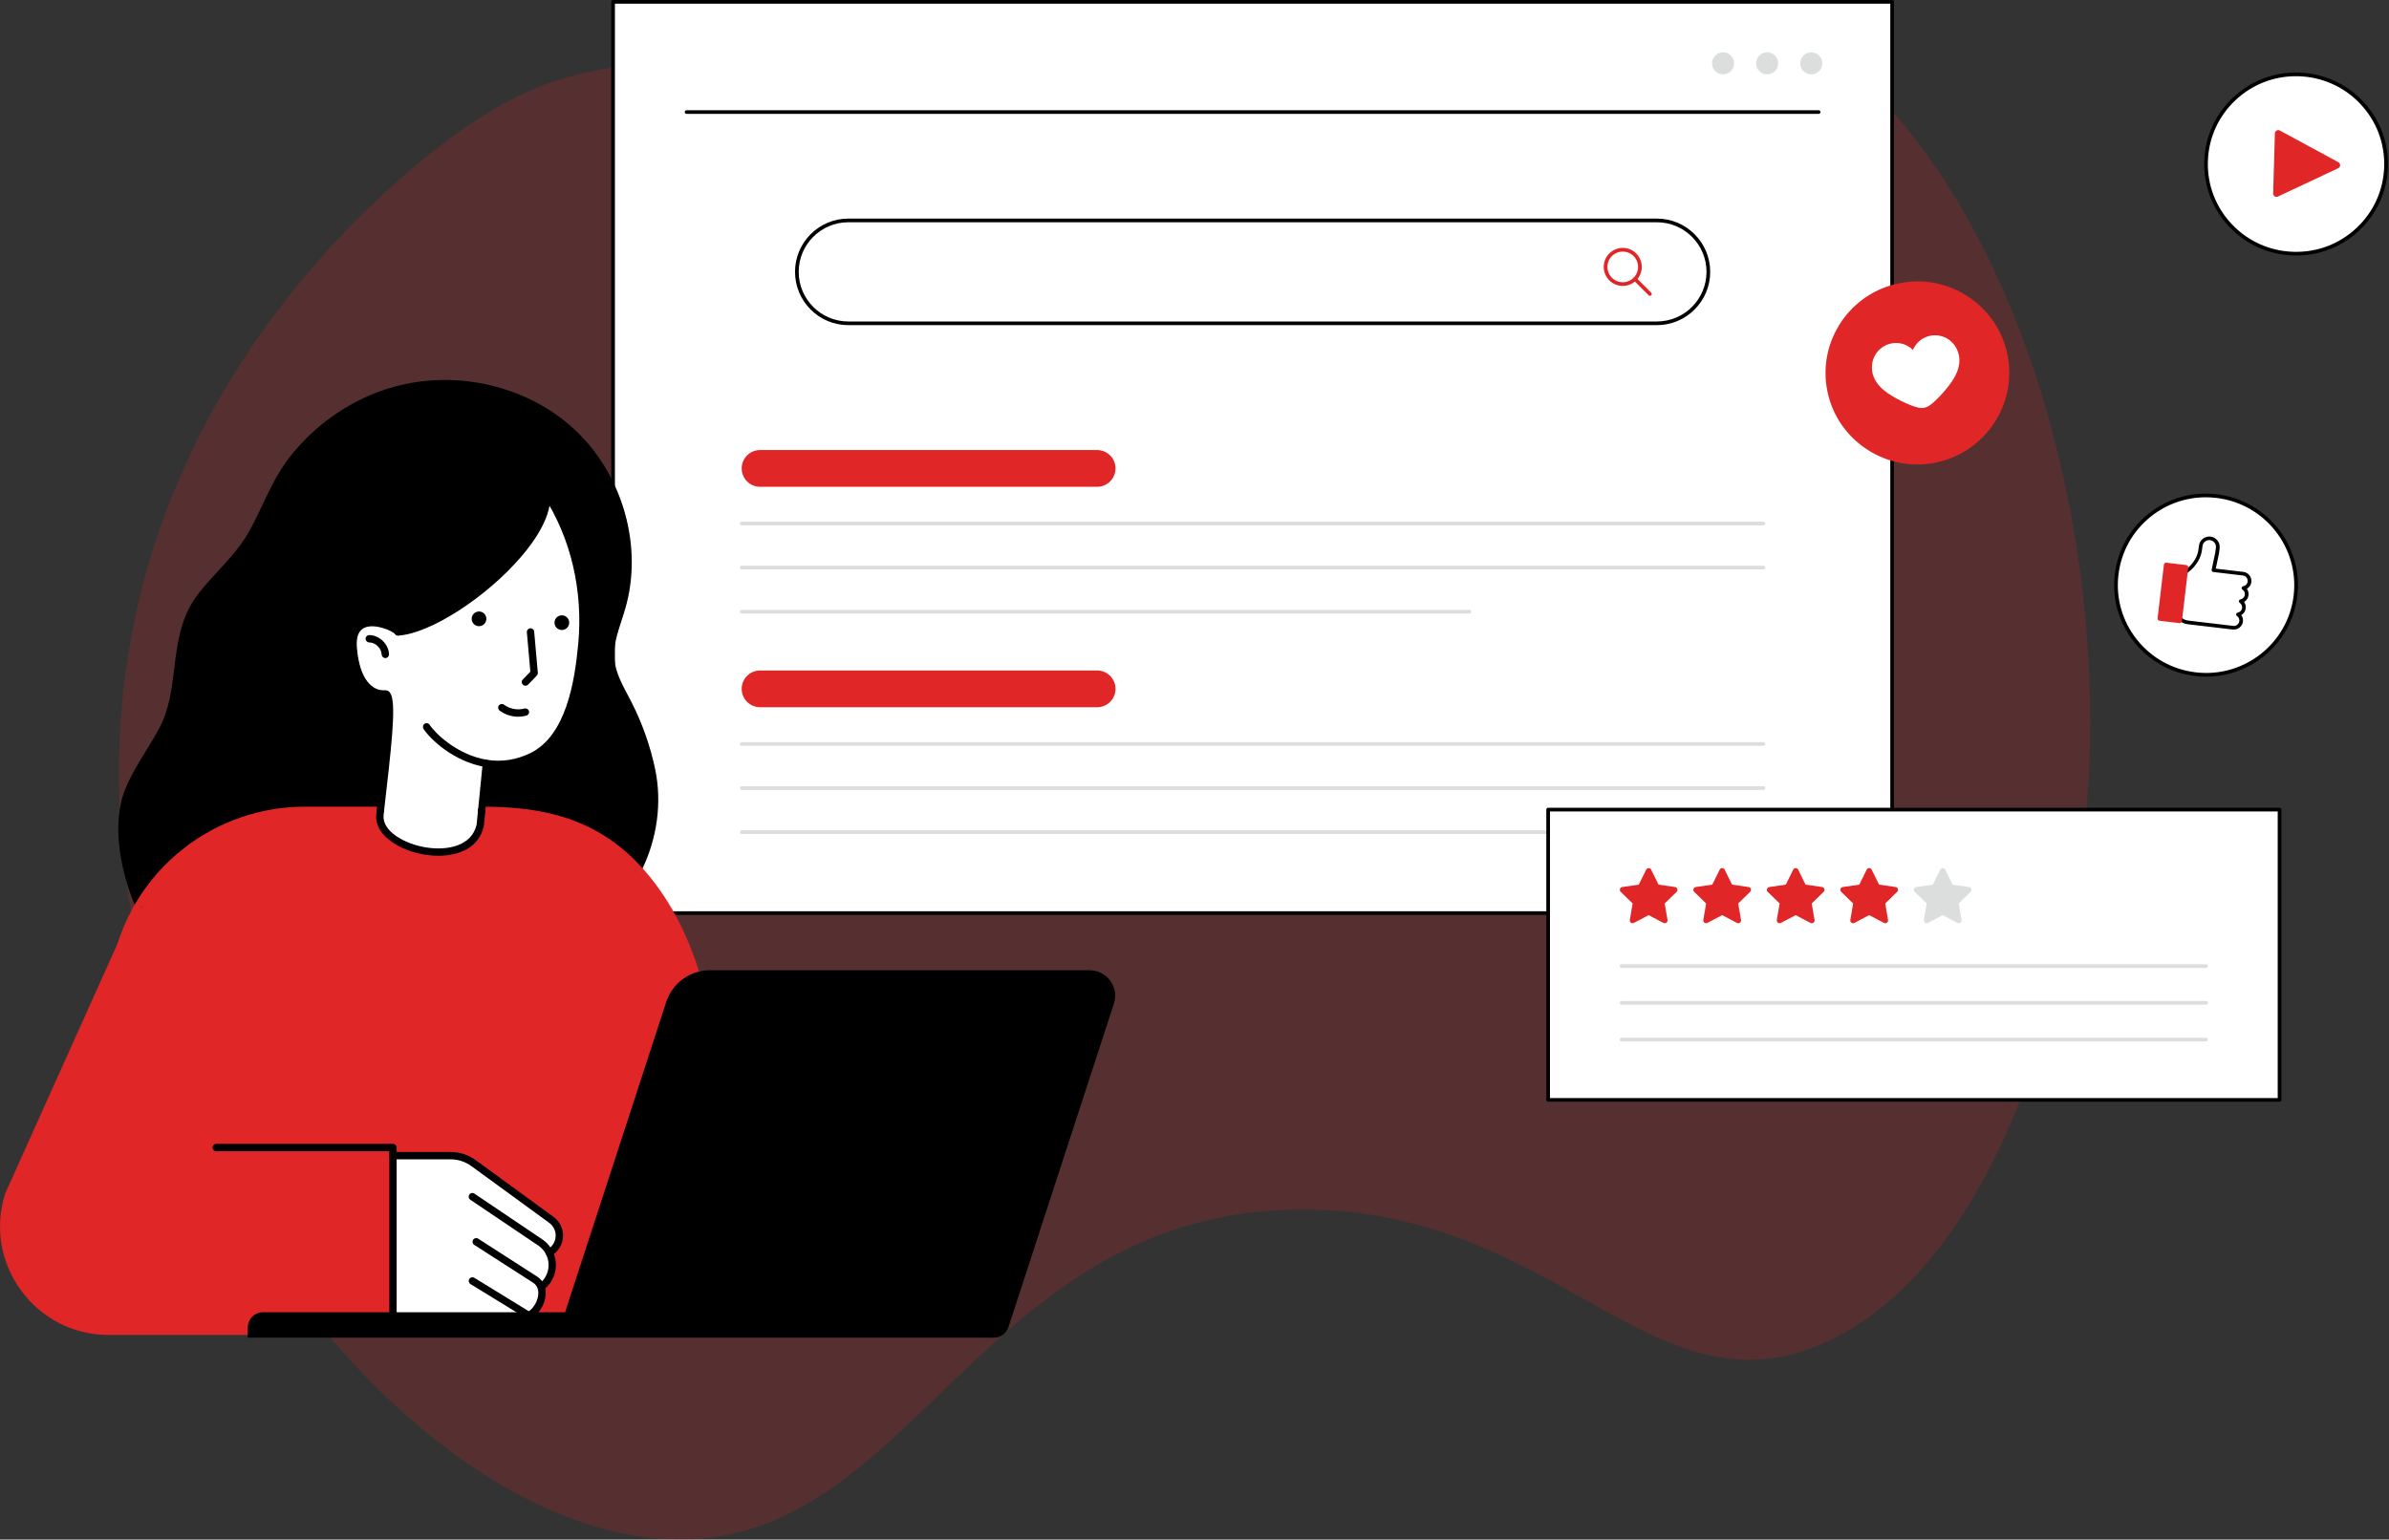 <svg width="650" height="419" viewBox="0 0 650 419" fill="none" xmlns="http://www.w3.org/2000/svg">
<rect x="0" y="0" width="650" height="419" fill="#333333" stroke="none"/>
<g clip-path="url(#clip0_1242_267)">
<path opacity="0.2" d="M127.24 34.26C117.11 41.14 28.89 103.43 32.45 217.12C35.62 318.43 110.07 409.03 174.59 418.25C247.43 428.66 263.11 328.98 354.67 329.18C425.16 329.34 450.7 388.51 498.87 364.28C544.34 341.41 564.36 267.2 568.01 216.28C572.94 147.49 551.93 66.18 507.91 22.9C471.47 -12.92 448.24 5.8 273.27 13.24C176.6 17.35 158.98 12.69 127.24 34.25V34.26Z" fill="#E12627"/>
<path d="M514.81 0.5H166.81V248.5H514.81V0.5Z" fill="white"/>
<path d="M514.81 249H166.81C166.53 249 166.31 248.78 166.31 248.5V0.5C166.31 0.22 166.53 0 166.81 0H514.81C515.09 0 515.31 0.22 515.31 0.5V248.5C515.31 248.78 515.09 249 514.81 249ZM167.31 248H514.31V1H167.31V248Z" fill="black"/>
<path d="M494.81 31H186.81C186.53 31 186.31 30.78 186.31 30.5C186.31 30.22 186.53 30 186.81 30H494.81C495.09 30 495.31 30.22 495.31 30.5C495.31 30.78 495.09 31 494.81 31Z" fill="black"/>
<path d="M492.81 20.24C494.466 20.24 495.81 18.897 495.81 17.24C495.81 15.583 494.466 14.24 492.81 14.24C491.153 14.24 489.81 15.583 489.81 17.24C489.81 18.897 491.153 20.24 492.81 20.24Z" fill="#DCDDDD"/>
<path d="M480.81 20.24C482.466 20.24 483.81 18.897 483.81 17.24C483.81 15.583 482.466 14.24 480.81 14.24C479.153 14.24 477.81 15.583 477.81 17.24C477.81 18.897 479.153 20.24 480.81 20.24Z" fill="#DCDDDD"/>
<path d="M468.81 20.24C470.466 20.24 471.81 18.897 471.81 17.24C471.81 15.583 470.466 14.24 468.81 14.24C467.153 14.24 465.81 15.583 465.81 17.24C465.81 18.897 467.153 20.24 468.81 20.24Z" fill="#DCDDDD"/>
<path d="M450.81 88.49H230.81C222.81 88.49 216.31 81.99 216.31 73.99C216.31 65.99 222.81 59.49 230.81 59.49H450.81C458.81 59.49 465.31 65.99 465.31 73.99C465.31 81.99 458.81 88.49 450.81 88.49ZM230.81 60.49C223.37 60.49 217.31 66.55 217.31 73.99C217.31 81.43 223.37 87.49 230.81 87.49H450.81C458.25 87.49 464.31 81.43 464.31 73.99C464.31 66.55 458.25 60.49 450.81 60.49H230.81Z" fill="black"/>
<path d="M441.52 77.81C440.19 77.81 438.87 77.31 437.86 76.3C435.84 74.28 435.84 71 437.86 68.98C439.88 66.96 443.16 66.96 445.18 68.98C447.2 71 447.2 74.28 445.18 76.3C444.17 77.31 442.85 77.81 441.52 77.81ZM441.52 68.47C440.45 68.47 439.38 68.88 438.57 69.69C436.94 71.32 436.94 73.97 438.57 75.59C440.2 77.22 442.85 77.22 444.47 75.59C446.1 73.96 446.1 71.31 444.47 69.69C443.66 68.88 442.59 68.47 441.52 68.47Z" fill="#E12627"/>
<path d="M448.9 80.51C448.77 80.51 448.64 80.46 448.55 80.36L444.48 76.29C444.28 76.09 444.28 75.78 444.48 75.58C444.68 75.38 444.99 75.38 445.19 75.58L449.26 79.65C449.46 79.85 449.46 80.16 449.26 80.36C449.16 80.46 449.03 80.51 448.91 80.51H448.9Z" fill="#E12627"/>
<path d="M298.51 132.48H206.8C204.04 132.48 201.8 130.24 201.8 127.48C201.8 124.72 204.04 122.48 206.8 122.48H298.51C301.27 122.48 303.51 124.72 303.51 127.48C303.51 130.24 301.27 132.48 298.51 132.48Z" fill="#E12627"/>
<path d="M479.81 142.98H201.81C201.53 142.98 201.31 142.76 201.31 142.48C201.31 142.2 201.53 141.98 201.81 141.98H479.81C480.09 141.98 480.31 142.2 480.31 142.48C480.31 142.76 480.09 142.98 479.81 142.98Z" fill="#DCDDDD"/>
<path d="M479.81 154.98H201.81C201.53 154.98 201.31 154.76 201.31 154.48C201.31 154.2 201.53 153.98 201.81 153.98H479.81C480.09 153.98 480.31 154.2 480.31 154.48C480.31 154.76 480.09 154.98 479.81 154.98Z" fill="#DCDDDD"/>
<path d="M399.8 166.98H201.8C201.52 166.98 201.3 166.76 201.3 166.48C201.3 166.2 201.52 165.98 201.8 165.98H399.8C400.08 165.98 400.3 166.2 400.3 166.48C400.3 166.76 400.08 166.98 399.8 166.98Z" fill="#DCDDDD"/>
<path d="M298.51 192.48H206.8C204.04 192.48 201.8 190.24 201.8 187.48C201.8 184.72 204.04 182.48 206.8 182.48H298.51C301.27 182.48 303.51 184.72 303.51 187.48C303.51 190.24 301.27 192.48 298.51 192.48Z" fill="#E12627"/>
<path d="M479.81 202.98H201.81C201.53 202.98 201.31 202.76 201.31 202.48C201.31 202.2 201.53 201.98 201.81 201.98H479.81C480.09 201.98 480.31 202.2 480.31 202.48C480.31 202.76 480.09 202.98 479.81 202.98Z" fill="#DCDDDD"/>
<path d="M479.81 214.98H201.81C201.53 214.98 201.31 214.76 201.31 214.48C201.31 214.2 201.53 213.98 201.81 213.98H479.81C480.09 213.98 480.31 214.2 480.31 214.48C480.31 214.76 480.09 214.98 479.81 214.98Z" fill="#DCDDDD"/>
<path d="M449.81 226.98H201.81C201.53 226.98 201.31 226.76 201.31 226.48C201.31 226.2 201.53 225.98 201.81 225.98H449.81C450.09 225.98 450.31 226.2 450.31 226.48C450.31 226.76 450.09 226.98 449.81 226.98Z" fill="#DCDDDD"/>
<path d="M624.533 162.12C626.112 148.737 616.499 136.603 603.061 135.017C589.623 133.431 577.449 142.995 575.87 156.377C574.291 169.76 583.904 181.895 597.342 183.481C610.78 185.066 622.953 175.503 624.533 162.12Z" fill="white"/>
<path d="M600.259 184.15C599.279 184.15 598.289 184.09 597.299 183.98C590.669 183.2 584.739 179.89 580.599 174.66C576.459 169.43 574.609 162.92 575.389 156.32C576.169 149.72 579.479 143.81 584.729 139.69C589.969 135.57 596.509 133.74 603.139 134.52C616.829 136.14 626.659 148.54 625.049 162.18C623.559 174.83 612.739 184.15 600.259 184.15ZM600.149 135.34C594.789 135.34 589.619 137.12 585.349 140.47C580.319 144.42 577.139 150.09 576.389 156.43C575.639 162.77 577.419 169.02 581.389 174.04C585.359 179.06 591.059 182.23 597.419 182.98C610.559 184.54 622.509 175.14 624.059 162.06C625.599 148.97 616.169 137.06 603.029 135.51C602.069 135.4 601.109 135.34 600.159 135.34H600.149Z" fill="black"/>
<path d="M612.05 158.35C611.95 159.24 611.26 159.91 610.42 160.06C611.01 160.46 611.37 161.17 611.28 161.93C611.18 162.82 610.5 163.49 609.66 163.64C610.25 164.04 610.61 164.75 610.52 165.51C610.42 166.4 609.74 167.07 608.9 167.22C609.49 167.62 609.85 168.33 609.76 169.09C609.63 170.18 608.64 170.96 607.54 170.83L595.19 169.37C593.36 169.15 592.05 167.5 592.26 165.69C592.26 165.69 592.59 156.43 593.37 156.2C594.55 155.85 595.6 155.1 596.59 153.94C598.39 151.83 598.58 150.15 598.74 148.8L598.77 148.56C598.92 147.29 600.08 146.38 601.36 146.53C602.64 146.68 603.56 147.84 603.41 149.11L603.38 149.33C603.31 149.98 603.21 150.79 602.97 151.72C602.81 152.35 602.58 153.7 602.24 155.19L610.28 156.14C611.37 156.27 612.16 157.26 612.04 158.35H612.05Z" fill="white"/>
<path d="M607.79 171.35C607.69 171.35 607.59 171.35 607.49 171.33L595.14 169.87C594.12 169.75 593.21 169.24 592.58 168.44C591.94 167.64 591.66 166.64 591.78 165.63C592.12 156.05 592.88 155.83 593.24 155.72C594.32 155.4 595.3 154.71 596.23 153.62C597.93 151.62 598.11 150.1 598.26 148.75L598.29 148.51C598.47 146.97 599.88 145.86 601.44 146.04C602.19 146.13 602.86 146.5 603.33 147.09C603.8 147.68 604.01 148.42 603.92 149.17L603.9 149.39C603.83 150.08 603.73 150.9 603.48 151.85C603.4 152.15 603.31 152.63 603.19 153.2C603.1 153.66 602.99 154.2 602.87 154.76L610.36 155.64C611.73 155.8 612.71 157.04 612.55 158.4C612.46 159.19 612 159.86 611.33 160.24C611.69 160.74 611.86 161.35 611.78 161.98C611.69 162.77 611.23 163.44 610.57 163.82C610.93 164.32 611.1 164.93 611.02 165.56C610.93 166.35 610.47 167.02 609.81 167.4C610.17 167.9 610.34 168.51 610.26 169.14C610.18 169.8 609.85 170.39 609.33 170.8C608.89 171.15 608.35 171.33 607.79 171.33V171.35ZM593.65 156.64C593.28 157.41 592.91 161.78 592.77 165.71C592.68 166.5 592.89 167.23 593.36 167.82C593.83 168.41 594.5 168.79 595.26 168.88L607.61 170.34C608.01 170.39 608.4 170.28 608.72 170.03C609.03 169.78 609.23 169.43 609.28 169.04C609.34 168.49 609.1 167.96 608.63 167.64C608.46 167.53 608.38 167.32 608.42 167.12C608.46 166.92 608.62 166.77 608.82 166.73C609.47 166.61 609.96 166.1 610.03 165.45C610.09 164.9 609.85 164.37 609.38 164.05C609.21 163.94 609.13 163.73 609.17 163.53C609.21 163.33 609.37 163.18 609.57 163.14C610.22 163.02 610.71 162.51 610.78 161.86C610.84 161.31 610.6 160.78 610.13 160.46C609.96 160.35 609.88 160.14 609.92 159.94C609.96 159.74 610.12 159.59 610.32 159.55C610.98 159.43 611.47 158.92 611.54 158.27C611.64 157.45 611.04 156.71 610.22 156.62L602.18 155.67C602.04 155.65 601.91 155.58 601.83 155.46C601.75 155.34 601.72 155.2 601.75 155.06C601.92 154.31 602.06 153.59 602.18 152.98C602.3 152.38 602.4 151.89 602.48 151.57C602.71 150.69 602.81 149.91 602.88 149.25L602.91 149.03C602.97 148.55 602.83 148.07 602.53 147.69C602.23 147.31 601.79 147.06 601.3 147.01C600.29 146.88 599.38 147.61 599.26 148.6L599.23 148.84C599.08 150.18 598.87 152.02 596.97 154.25C595.94 155.45 594.85 156.23 593.63 156.62L593.65 156.64Z" fill="black"/>
<path d="M594.845 153.784L589.433 153.146C589.098 153.106 588.795 153.345 588.756 153.68L587.034 168.269C586.995 168.603 587.234 168.907 587.568 168.946L592.981 169.585C593.315 169.624 593.619 169.385 593.658 169.05L595.38 154.462C595.419 154.127 595.18 153.824 594.845 153.784Z" fill="#E12627"/>
<path d="M526.403 125.433C539.681 122.826 548.339 109.993 545.742 96.769C543.146 83.546 530.277 74.94 517 77.548C503.722 80.155 495.064 92.988 497.661 106.211C500.257 119.434 513.126 128.04 526.403 125.433Z" fill="#E12627"/>
<path d="M521.651 126.4C509.961 126.4 499.49 118.16 497.16 106.31C495.88 99.78 497.231 93.15 500.951 87.62C504.681 82.09 510.341 78.34 516.891 77.06C530.431 74.4 543.57 83.2 546.22 96.68C548.87 110.15 540.01 123.28 526.49 125.93C524.86 126.25 523.241 126.4 521.651 126.4ZM521.75 77.59C520.22 77.59 518.66 77.74 517.1 78.04C510.81 79.27 505.38 82.88 501.8 88.18C498.22 93.48 496.93 99.85 498.16 106.12C500.7 119.05 513.34 127.5 526.32 124.95C539.31 122.4 547.801 109.8 545.271 96.87C543.031 85.49 532.991 77.59 521.771 77.59H521.75Z" fill="#E12627"/>
<path d="M532.1 94.43C530.24 91.33 526.22 90.32 523.11 92.19C521.89 92.93 520.991 94 520.461 95.22C519.511 94.29 518.28 93.64 516.87 93.42C513.3 92.87 509.95 95.32 509.4 98.9C508.61 104.02 513.301 106.86 514.841 107.79C516.371 108.72 518.35 109.69 519.88 110.28C521.05 110.73 522.37 111.21 523.55 110.98C524.73 110.75 525.77 109.8 526.69 108.94C527.88 107.82 529.35 106.17 530.42 104.73C531.49 103.28 534.76 98.88 532.1 94.44V94.43Z" fill="white"/>
<path d="M649.243 45.34C649.626 31.869 638.972 20.637 625.447 20.253C611.921 19.868 600.646 30.476 600.262 43.946C599.879 57.416 610.533 68.648 624.058 69.033C637.584 69.418 648.859 58.81 649.243 45.34Z" fill="white"/>
<path d="M624.74 69.54C624.5 69.54 624.25 69.54 624.01 69.53C617.34 69.34 611.14 66.57 606.55 61.74C601.96 56.9 599.54 50.58 599.73 43.93C599.92 37.28 602.7 31.11 607.55 26.54C612.41 21.97 618.76 19.57 625.43 19.75C632.1 19.94 638.31 22.71 642.89 27.54C647.48 32.38 649.9 38.7 649.71 45.35C649.52 52 646.74 58.17 641.89 62.74C637.21 67.14 631.15 69.54 624.74 69.54ZM624.69 20.74C618.54 20.74 612.72 23.04 608.23 27.27C603.57 31.65 600.9 37.58 600.72 43.96C600.54 50.34 602.86 56.41 607.27 61.05C611.67 65.69 617.63 68.35 624.03 68.53C630.44 68.72 636.54 66.4 641.19 62.01C645.85 57.63 648.51 51.7 648.69 45.32C648.87 38.94 646.55 32.87 642.15 28.23C637.75 23.59 631.79 20.93 625.38 20.75C625.15 20.75 624.91 20.74 624.68 20.74H624.69Z" fill="black"/>
<path d="M636.23 44.15L620.3 35.52C619.7 35.2 618.97 35.62 618.95 36.3L618.48 52.64C618.46 53.32 619.17 53.78 619.78 53.49L636.18 45.78C636.86 45.46 636.89 44.51 636.23 44.15Z" fill="#E12627"/>
<path d="M620.22 220.34H421.22V299.34H620.22V220.34Z" fill="white"/>
<path d="M620.22 299.84H421.22C420.94 299.84 420.72 299.62 420.72 299.34V220.34C420.72 220.06 420.94 219.84 421.22 219.84H620.22C620.5 219.84 620.72 220.06 620.72 220.34V299.34C620.72 299.62 620.5 299.84 620.22 299.84ZM421.72 298.84H619.72V220.84H421.72V298.84Z" fill="black"/>
<path d="M449.25 236.69L451.26 240.76L455.75 241.41C456.38 241.5 456.63 242.28 456.18 242.72L452.93 245.89L453.7 250.36C453.81 250.99 453.15 251.47 452.58 251.17L448.57 249.06L444.56 251.17C444 251.47 443.33 250.99 443.44 250.36L444.21 245.89L440.96 242.72C440.5 242.27 440.76 241.5 441.39 241.41L445.88 240.76L447.89 236.69C448.17 236.12 448.99 236.12 449.27 236.69H449.25Z" fill="#E12627"/>
<path d="M469.25 236.69L471.26 240.76L475.75 241.41C476.38 241.5 476.63 242.28 476.18 242.72L472.93 245.89L473.7 250.36C473.81 250.99 473.15 251.47 472.58 251.17L468.57 249.06L464.56 251.17C464 251.47 463.33 250.99 463.44 250.36L464.21 245.89L460.96 242.72C460.5 242.27 460.76 241.5 461.39 241.41L465.88 240.76L467.89 236.69C468.17 236.12 468.99 236.12 469.27 236.69H469.25Z" fill="#E12627"/>
<path d="M489.25 236.69L491.26 240.76L495.75 241.41C496.38 241.5 496.63 242.28 496.18 242.72L492.93 245.89L493.7 250.36C493.81 250.99 493.15 251.47 492.58 251.17L488.57 249.06L484.56 251.17C484 251.47 483.33 250.99 483.44 250.36L484.21 245.89L480.96 242.72C480.5 242.27 480.76 241.5 481.39 241.41L485.88 240.76L487.89 236.69C488.17 236.12 488.99 236.12 489.27 236.69H489.25Z" fill="#E12627"/>
<path d="M509.25 236.69L511.26 240.76L515.75 241.41C516.38 241.5 516.63 242.28 516.18 242.72L512.93 245.89L513.7 250.36C513.81 250.99 513.15 251.47 512.58 251.17L508.57 249.06L504.56 251.17C504 251.47 503.33 250.99 503.44 250.36L504.21 245.89L500.96 242.72C500.5 242.27 500.76 241.5 501.39 241.41L505.88 240.76L507.89 236.69C508.17 236.12 508.99 236.12 509.27 236.69H509.25Z" fill="#E12627"/>
<path d="M529.25 236.69L531.26 240.76L535.75 241.41C536.38 241.5 536.63 242.28 536.18 242.72L532.93 245.89L533.7 250.36C533.81 250.99 533.15 251.47 532.58 251.17L528.57 249.06L524.56 251.17C524 251.47 523.33 250.99 523.44 250.36L524.21 245.89L520.96 242.72C520.5 242.27 520.76 241.5 521.39 241.41L525.88 240.76L527.89 236.69C528.17 236.12 528.99 236.12 529.27 236.69H529.25Z" fill="#DCDDDD"/>
<path d="M600.21 263.431H441.21C440.93 263.431 440.71 263.211 440.71 262.931C440.71 262.651 440.93 262.431 441.21 262.431H600.21C600.49 262.431 600.71 262.651 600.71 262.931C600.71 263.211 600.49 263.431 600.21 263.431Z" fill="#DCDDDD"/>
<path d="M600.21 273.431H441.21C440.93 273.431 440.71 273.211 440.71 272.931C440.71 272.651 440.93 272.431 441.21 272.431H600.21C600.49 272.431 600.71 272.651 600.71 272.931C600.71 273.211 600.49 273.431 600.21 273.431Z" fill="#DCDDDD"/>
<path d="M600.21 283.431H441.21C440.93 283.431 440.71 283.211 440.71 282.931C440.71 282.651 440.93 282.431 441.21 282.431H600.21C600.49 282.431 600.71 282.651 600.71 282.931C600.71 283.211 600.49 283.431 600.21 283.431Z" fill="#DCDDDD"/>
<path d="M144.12 357.92C146.65 356.37 148.11 352.78 147.19 350.25L147.39 350.17C150.33 347.88 151 343.95 149.45 340.91C152.84 339.03 153.15 334.27 150.01 331.98L128.88 316.58C127.04 315.23 124.82 314.51 122.54 314.51H106.92V362.31H29.58C10.29 362.31 -3.45 343.57 2.35 325.18L32.9 257.2C34.13 253.33 35.77 249.67 37.77 246.28C41.16 240.54 45.58 235.57 50.74 231.57C59.72 224.58 70.94 220.54 82.88 220.54H103.51C103.46 220.98 103.42 221.4 103.38 221.8C102.43 231.38 127.97 237.47 130.68 224.51C130.82 223.09 130.95 221.77 131.07 220.54C146.19 220.56 159.69 223.08 171.08 233.89C171.96 234.73 172.82 235.6 173.62 236.49C181.26 244.74 186.37 255.15 189.61 265.94C194.07 280.85 195.24 296.7 197.38 312.03C199.73 328.78 201.94 345.54 204.15 362.31H141.5C143.79 362.31 144.8 359.77 143.68 358.17C143.83 358.1 143.98 358.01 144.12 357.92Z" fill="#E12627"/>
<path d="M177.229 209.48C179.179 218.69 177.689 228.2 173.619 236.49C172.819 235.6 171.959 234.73 171.079 233.89C159.689 223.08 146.189 220.56 131.069 220.54C131.909 212.04 132.309 208.03 132.329 207.79C136.109 208.39 140.319 208.02 144.709 205.88C154.999 200.87 157.399 185.39 158.329 175.3C159.649 161.07 156.499 146.4 148.689 134.36C150.059 148.07 121.409 171.19 108.319 171.98C106.979 170.28 95.249 165.53 96.109 176.29C96.959 187.05 101.849 189.1 104.809 188.87C107.649 188.65 104.599 210.31 103.509 220.54H82.879C70.939 220.54 59.719 224.58 50.739 231.57C45.579 235.57 41.159 240.54 37.769 246.28C33.659 236.88 31.379 224.08 34.979 215.21C37.359 209.34 41.249 204.22 44.229 198.64C50.529 186.83 46.139 173 55.019 161.85C59.439 156.29 64.899 151.69 68.459 145.45C72.389 138.55 74.749 131.15 79.739 124.83C86.729 115.97 96.519 109.29 107.419 106.25C124.049 101.62 142.989 105.85 155.649 117.66C168.309 129.46 173.979 148.58 169.169 165.29C167.819 169.99 165.689 174.66 166.139 179.53C166.529 183.83 168.889 187.65 170.859 191.49C173.759 197.17 175.909 203.23 177.229 209.48Z" fill="black"/>
<path d="M132.329 207.79C132.309 208.03 131.909 212.04 131.069 220.54C130.949 221.77 130.819 223.09 130.679 224.51C127.969 237.47 102.429 231.38 103.379 221.8C103.419 221.4 103.459 220.98 103.509 220.54C104.599 210.31 107.649 188.65 104.809 188.87C101.849 189.1 96.96 187.05 96.109 176.29C95.249 165.53 106.979 170.28 108.319 171.98C121.409 171.19 150.059 148.07 148.689 134.36C156.499 146.4 159.649 161.07 158.329 175.3C157.399 185.39 154.999 200.87 144.709 205.88C140.319 208.02 136.109 208.39 132.329 207.79Z" fill="white"/>
<path d="M147.19 350.25C148.11 352.78 146.65 356.37 144.12 357.92C143.98 358.01 143.83 358.1 143.68 358.17C144.8 359.77 143.79 362.31 141.5 362.31H106.92V314.51H122.54C124.82 314.51 127.04 315.23 128.88 316.58L150.01 331.98C153.15 334.27 152.84 339.03 149.45 340.91C151 343.95 150.33 347.88 147.39 350.17L147.19 350.25Z" fill="white"/>
<path d="M37.77 247.28C37.38 247.28 37.02 247.06 36.85 246.68C33.09 238.08 30.1 224.57 34.05 214.83C35.56 211.1 37.69 207.64 39.75 204.29C40.97 202.3 42.24 200.24 43.35 198.16C46.07 193.06 46.75 187.4 47.41 181.93C48.26 174.89 49.14 167.62 54.24 161.22C55.86 159.19 57.63 157.26 59.34 155.4C62.31 152.17 65.38 148.84 67.6 144.94C69.02 142.45 70.25 139.85 71.45 137.33C73.55 132.89 75.73 128.3 78.97 124.2C86.18 115.06 96.2 108.34 107.17 105.28C124.34 100.5 143.65 105.07 156.35 116.92C169.46 129.14 175.01 148.69 170.15 165.56C169.84 166.65 169.48 167.74 169.13 168.83C167.95 172.46 166.83 175.88 167.16 179.43C167.47 182.87 169.19 186.12 170.85 189.25C171.16 189.84 171.48 190.43 171.78 191.02C174.73 196.8 176.9 202.93 178.24 209.26C180.16 218.33 178.85 228.16 174.55 236.92C174.31 237.42 173.71 237.62 173.21 237.38C172.71 237.14 172.51 236.54 172.75 236.04C176.85 227.68 178.11 218.32 176.28 209.68C174.98 203.53 172.87 197.56 170 191.94C169.7 191.36 169.39 190.78 169.08 190.19C167.33 186.88 165.52 183.46 165.17 179.61C164.8 175.66 166.04 171.87 167.23 168.21C167.58 167.14 167.93 166.07 168.23 165.01C172.88 148.84 167.56 130.11 154.99 118.39C142.78 107 124.22 102.61 107.71 107.21C97.15 110.16 87.5 116.63 80.55 125.45C77.45 129.37 75.42 133.66 73.27 138.2C72.06 140.75 70.81 143.4 69.35 145.95C67.02 150.04 63.87 153.46 60.83 156.77C59.14 158.61 57.4 160.5 55.83 162.48C51.08 168.44 50.28 175.12 49.43 182.19C48.75 187.85 48.04 193.69 45.14 199.12C44 201.25 42.72 203.34 41.48 205.35C39.47 208.63 37.38 212.01 35.93 215.59C32.21 224.75 35.1 237.64 38.71 245.88C38.93 246.39 38.71 246.98 38.19 247.2C38.06 247.26 37.92 247.28 37.79 247.28H37.77Z" fill="black"/>
<path d="M204.15 363.31H141.5C140.95 363.31 140.5 362.86 140.5 362.31C140.5 361.76 140.95 361.31 141.5 361.31H203.01C200.89 345.25 198.71 328.68 196.39 312.17C195.89 308.59 195.44 304.93 195 301.38C193.55 289.68 192.05 277.59 188.66 266.23C185.11 254.42 179.81 244.64 172.89 237.17C172.15 236.34 171.34 235.51 170.39 234.61C158.28 223.12 143.72 221.55 131.07 221.54C130.52 221.54 130.07 221.09 130.07 220.54C130.07 219.99 130.52 219.54 131.07 219.54C144.11 219.56 159.15 221.19 171.77 233.16C172.75 234.1 173.6 234.97 174.37 235.82C181.48 243.5 186.94 253.54 190.57 265.65C194.02 277.17 195.53 289.35 196.98 301.13C197.42 304.67 197.87 308.33 198.37 311.89C200.74 328.8 202.98 345.77 205.14 362.18C205.18 362.47 205.09 362.75 204.9 362.97C204.71 363.19 204.44 363.31 204.15 363.31Z" fill="#E12627"/>
<path d="M130.41 363.31H29.58C20.06 363.31 11.38 358.91 5.75 351.23C0.12 343.56 -1.46 333.95 1.4 324.88C1.41 324.84 1.43 324.81 1.44 324.77L31.97 256.84C33.21 252.95 34.87 249.23 36.91 245.77C40.34 239.96 44.79 234.92 50.13 230.78C59.44 223.53 71.07 219.54 82.88 219.54H103.51C104.06 219.54 104.51 219.99 104.51 220.54C104.51 221.09 104.06 221.54 103.51 221.54H82.88C71.51 221.54 60.32 225.38 51.35 232.36C46.21 236.35 41.93 241.2 38.63 246.79C36.66 250.14 35.05 253.74 33.85 257.5C33.84 257.54 33.82 257.57 33.81 257.61L3.28 325.53C0.64 333.97 2.12 342.9 7.35 350.04C12.6 357.2 20.7 361.3 29.57 361.3H130.4C130.95 361.3 131.4 361.75 131.4 362.3C131.4 362.85 130.95 363.3 130.4 363.3L130.41 363.31Z" fill="#E12627"/>
<path d="M106.92 363.31C106.37 363.31 105.92 362.86 105.92 362.31V313.31H58.83C58.28 313.31 57.83 312.86 57.83 312.31C57.83 311.76 58.28 311.31 58.83 311.31H106.92C107.47 311.31 107.92 311.76 107.92 312.31V362.31C107.92 362.86 107.47 363.31 106.92 363.31Z" fill="black"/>
<path d="M108.32 172.98C107.8 172.98 107.35 172.57 107.32 172.04C107.29 171.49 107.71 171.02 108.26 170.98C116.31 170.49 131.33 160.72 140.4 150.07C145.51 144.07 148.1 138.53 147.69 134.46C147.64 133.91 148.04 133.42 148.59 133.37C149.15 133.31 149.63 133.72 149.68 134.27C150.27 140.18 145.79 146.84 141.92 151.37C132.39 162.56 117.02 172.46 108.37 172.98C108.35 172.98 108.33 172.98 108.31 172.98H108.32Z" fill="black"/>
<path d="M103.51 221.54C103.51 221.54 103.44 221.54 103.4 221.54C102.85 221.48 102.45 220.99 102.51 220.44C102.68 218.81 102.91 216.9 103.15 214.83C104.01 207.41 105.79 192.15 104.61 189.88C102.71 189.93 96.12 189.15 95.11 176.37C94.72 171.49 96.79 169.63 98.6 168.92C102.32 167.46 107.96 169.91 109.1 171.36C109.44 171.79 109.37 172.42 108.93 172.76C108.5 173.1 107.87 173.03 107.53 172.59C106.92 171.81 102.24 169.63 99.33 170.77C97.62 171.44 96.87 173.27 97.1 176.2C97.81 185.18 101.5 188.11 104.73 187.86C105.2 187.82 105.63 188 105.97 188.35C107.69 190.14 107.07 198.38 105.13 215.05C104.89 217.11 104.67 219.02 104.5 220.64C104.45 221.15 104.01 221.53 103.51 221.53V221.54Z" fill="black"/>
<path d="M119.25 232.9C118.08 232.9 116.91 232.811 115.79 232.631C108.87 231.571 101.81 227.371 102.38 221.691L102.4 221.461C102.43 221.121 102.47 220.781 102.51 220.411C102.57 219.861 103.07 219.471 103.62 219.531C104.17 219.591 104.56 220.091 104.5 220.641C104.46 220.991 104.43 221.331 104.39 221.661L104.37 221.891C103.94 226.181 110 229.721 116.1 230.661C121.57 231.501 128.4 230.351 129.69 224.351L130.07 220.441C130.12 219.891 130.61 219.49 131.16 219.54C131.71 219.59 132.11 220.081 132.06 220.631L131.67 224.601C131.67 224.601 131.67 224.671 131.65 224.711C130.37 230.821 124.74 232.9 119.25 232.9Z" fill="black"/>
<path d="M131.07 221.54C131.07 221.54 131 221.54 130.97 221.54C130.42 221.49 130.02 221 130.07 220.45L130.89 212.21C131.18 209.3 131.32 207.85 131.33 207.71C131.38 207.16 131.86 206.74 132.41 206.8C132.96 206.85 133.37 207.33 133.32 207.88C133.31 208.02 133.16 209.48 132.87 212.41L132.05 220.65C132 221.17 131.56 221.55 131.06 221.55L131.07 221.54Z" fill="black"/>
<path d="M135.57 209.04C134.44 209.04 133.31 208.95 132.17 208.77C132.12 208.77 132.08 208.75 132.03 208.74C123.42 207.31 116.88 201.02 115.22 198.34C114.93 197.87 115.07 197.25 115.54 196.96C116.01 196.67 116.62 196.81 116.92 197.28C118.22 199.36 124.32 205.48 132.49 206.78C132.53 206.78 132.58 206.8 132.62 206.81C136.6 207.41 140.52 206.8 144.27 204.97C153.95 200.26 156.36 185.72 157.33 175.2C158.67 160.71 155.31 146.4 147.85 134.9C147.55 134.44 147.68 133.82 148.14 133.52C148.6 133.22 149.22 133.35 149.52 133.81C157.22 145.69 160.7 160.45 159.32 175.39C158.31 186.39 155.73 201.62 145.14 206.78C142.04 208.29 138.83 209.05 135.56 209.05L135.57 209.04Z" fill="black"/>
<path d="M141.5 363.31H130.41C129.86 363.31 129.41 362.86 129.41 362.31C129.41 361.76 129.86 361.31 130.41 361.31H141.5C142.37 361.31 142.77 360.78 142.94 360.46C143.23 359.9 143.2 359.23 142.86 358.74C142.71 358.52 142.51 358.35 142.26 358.21L128.01 349.47C127.54 349.18 127.39 348.56 127.68 348.09C127.97 347.62 128.58 347.47 129.05 347.76L143.24 356.47C143.74 356.73 144.19 357.12 144.51 357.61C145.26 358.68 145.34 360.17 144.71 361.38C144.08 362.58 142.88 363.3 141.5 363.3V363.31Z" fill="black"/>
<path d="M143.68 359.17C143.3 359.17 142.94 358.96 142.77 358.59C142.54 358.09 142.75 357.49 143.25 357.26C143.36 357.21 143.47 357.14 143.58 357.07L144.67 356.45C145.15 356.18 145.76 356.35 146.03 356.83C146.3 357.31 146.13 357.92 145.65 358.19L144.61 358.78C144.48 358.87 144.29 358.98 144.1 359.07C143.96 359.13 143.82 359.16 143.68 359.16V359.17Z" fill="black"/>
<path d="M144.12 358.92C143.78 358.92 143.46 358.75 143.27 358.44C142.98 357.97 143.13 357.35 143.6 357.06C145.74 355.75 147.01 352.66 146.25 350.58C146.03 349.97 145.64 349.48 145.11 349.14L129.02 338.79C128.56 338.49 128.42 337.87 128.72 337.41C129.02 336.95 129.64 336.81 130.1 337.11L146.19 347.46C147.09 348.04 147.76 348.88 148.13 349.9C149.21 352.88 147.62 356.94 144.64 358.76C144.48 358.86 144.3 358.91 144.12 358.91V358.92Z" fill="black"/>
<path d="M147.39 351.17C147.09 351.17 146.8 351.04 146.6 350.78C146.26 350.34 146.34 349.72 146.77 349.38C149.21 347.48 149.96 344.11 148.55 341.36C148.09 340.44 147.42 339.67 146.58 339.07L127.96 326.51C127.5 326.2 127.38 325.58 127.69 325.12C128 324.66 128.62 324.54 129.08 324.85L147.72 337.42C148.84 338.21 149.73 339.26 150.33 340.45C152.16 344.05 151.18 348.46 147.99 350.95C147.81 351.09 147.59 351.16 147.38 351.16L147.39 351.17Z" fill="black"/>
<path d="M149.45 341.91C149.1 341.91 148.76 341.72 148.57 341.4C148.3 340.92 148.48 340.31 148.96 340.04C150.26 339.32 151.08 338.01 151.18 336.53C151.27 335.06 150.61 333.66 149.42 332.79L128.29 317.39C126.61 316.16 124.63 315.51 122.54 315.51H106.92C106.37 315.51 105.92 315.06 105.92 314.51C105.92 313.96 106.37 313.51 106.92 313.51H122.54C125.06 313.51 127.45 314.29 129.47 315.77L150.6 331.17C152.35 332.45 153.31 334.49 153.18 336.65C153.05 338.81 151.83 340.73 149.94 341.78C149.79 341.86 149.62 341.9 149.46 341.9L149.45 341.91Z" fill="black"/>
<path d="M142.949 186.62C142.699 186.62 142.449 186.53 142.259 186.34C141.859 185.96 141.849 185.32 142.239 184.93L144.299 182.8L143.349 172.07C143.299 171.52 143.709 171.03 144.259 170.99C144.819 170.94 145.299 171.35 145.339 171.9L146.329 183.09C146.359 183.38 146.249 183.66 146.049 183.87L143.679 186.33C143.479 186.53 143.219 186.63 142.959 186.63L142.949 186.62Z" fill="black"/>
<path d="M141.01 195.06C139.2 195.06 137.41 194.49 135.94 193.4C135.5 193.07 135.4 192.44 135.73 192C136.06 191.56 136.69 191.46 137.13 191.79C138.69 192.95 140.82 193.35 142.69 192.83C143.22 192.69 143.77 193 143.92 193.53C144.07 194.06 143.75 194.61 143.22 194.76C142.49 194.96 141.75 195.06 141 195.06H141.01Z" fill="black"/>
<path d="M152.87 171.46C153.975 171.46 154.87 170.565 154.87 169.46C154.87 168.355 153.975 167.46 152.87 167.46C151.766 167.46 150.87 168.355 150.87 169.46C150.87 170.565 151.766 171.46 152.87 171.46Z" fill="black"/>
<path d="M130.33 170.42C131.435 170.42 132.33 169.524 132.33 168.42C132.33 167.315 131.435 166.42 130.33 166.42C129.226 166.42 128.33 167.315 128.33 168.42C128.33 169.524 129.226 170.42 130.33 170.42Z" fill="black"/>
<path d="M104.84 179.09C104.3 179.09 103.86 178.67 103.84 178.13C103.78 176.42 102.17 174.85 100.46 174.84C99.91 174.84 99.46 174.38 99.47 173.83C99.47 173.28 99.92 172.84 100.47 172.84C103.23 172.86 105.74 175.3 105.84 178.06C105.86 178.61 105.43 179.08 104.88 179.1C104.87 179.1 104.86 179.1 104.84 179.1V179.09Z" fill="black"/>
<path d="M296.47 264.06H193.14C187.74 264.06 182.95 267.54 181.27 272.68L153.75 357.13H71.58C69.28 357.13 67.42 358.99 67.42 361.29V364.06H270.42C272.22 364.06 273.82 362.9 274.38 361.19L303.07 273.15C304.53 268.67 301.19 264.07 296.48 264.07L296.47 264.06Z" fill="black"/>
</g>
<defs>
<clipPath id="clip0_1242_267">
<rect width="649.72" height="419.01" fill="white"/>
</clipPath>
</defs>
</svg>

